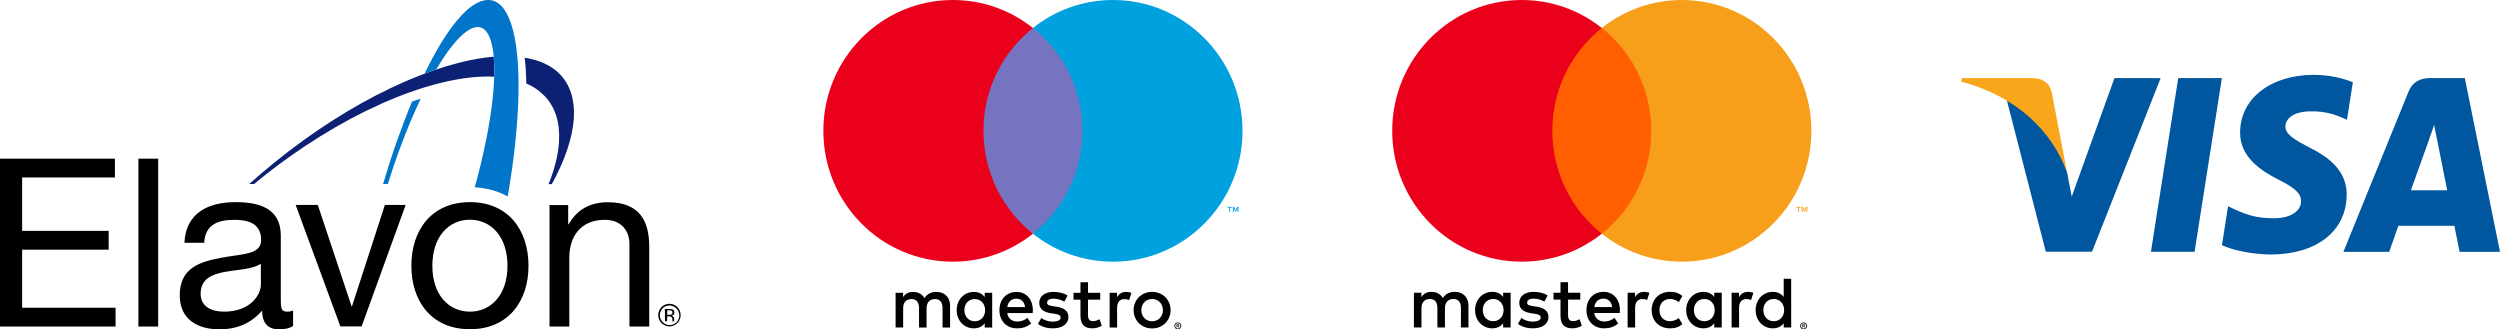 <svg width="167" height="22" viewBox="0 0 167 22" fill="none" xmlns="http://www.w3.org/2000/svg">
<g clip-path="url(#clip0_406_25)">
<path d="M36.708 21.812H38.03V17.228C38.03 15.768 38.806 14.684 40.411 14.684C41.427 14.684 42.047 15.332 42.047 16.317V21.812H43.368V16.476C43.368 14.737 42.711 13.51 40.598 13.51C39.448 13.51 38.545 13.984 37.985 14.985H37.955V13.698H36.708V21.812ZM28.882 17.755C28.882 15.776 30.003 14.677 31.391 14.677C32.78 14.677 33.9 15.776 33.9 17.755C33.9 19.72 32.78 20.818 31.391 20.818C30.003 20.818 28.875 19.72 28.882 17.755ZM27.479 17.755C27.479 20.126 28.83 21.992 31.391 21.992C33.953 21.992 35.304 20.126 35.304 17.755C35.304 15.369 33.953 13.503 31.391 13.503C28.83 13.503 27.479 15.369 27.479 17.755ZM27.098 13.691H25.709L23.514 20.457H23.484L21.229 13.691H19.75L22.737 21.804H24.156L27.098 13.691ZM19.578 20.743C19.45 20.794 19.313 20.82 19.175 20.818C18.757 20.818 18.757 20.532 18.757 19.908V15.73C18.757 13.834 17.182 13.503 15.733 13.503C13.941 13.503 12.403 14.21 12.321 16.22H13.642C13.702 15.023 14.531 14.684 15.651 14.684C16.495 14.684 17.443 14.872 17.443 16.032C17.443 17.032 16.196 16.942 14.732 17.228C13.358 17.492 12.007 17.89 12.007 19.727C12.007 21.345 13.209 22 14.673 22C15.793 22 16.778 21.609 17.51 20.743C17.51 21.624 17.943 22 18.63 22C19.048 22 19.347 21.925 19.578 21.782V20.743ZM17.428 18.982C17.428 19.72 16.711 20.818 14.964 20.818C14.158 20.818 13.403 20.502 13.403 19.622C13.403 18.636 14.15 18.32 15.024 18.162C15.912 18.003 16.905 17.988 17.421 17.612L17.428 18.982ZM9.244 21.812H10.566V10.597H9.244V21.812ZM0 21.812H7.721V20.555H1.478V16.679H7.258V15.422H1.478V11.854H7.676V10.597H0V21.812Z" fill="black"/>
<path d="M33.012 5.126C33.028 4.679 33.018 4.231 32.982 3.786C29.024 4.125 23.469 6.684 18.324 10.861C17.742 11.335 17.181 11.809 16.651 12.291H16.98C17.077 12.216 17.167 12.133 17.264 12.05C22.677 7.662 28.591 5.111 32.608 5.111C32.743 5.111 32.877 5.118 33.012 5.126Z" fill="#0C2074"/>
<path d="M37.388 4.945C36.82 4.358 36.014 4.012 35.05 3.854C35.115 4.426 35.15 5.001 35.155 5.577C35.606 5.764 36.015 6.04 36.357 6.39C37.089 7.143 37.417 8.174 37.343 9.461C37.29 10.334 37.051 11.29 36.648 12.298H36.865C37.738 10.695 38.254 9.19 38.336 7.88C38.403 6.646 38.082 5.66 37.388 4.945Z" fill="#0C2074"/>
<path d="M34.139 1.581C33.788 0.534 33.273 0 32.608 0H32.601C31.384 0 29.868 1.806 28.36 4.922C28.621 4.824 28.882 4.734 29.136 4.644C30.189 2.86 31.19 1.806 31.914 1.806H31.981C32.384 1.844 32.683 2.235 32.855 2.973C33.303 4.87 32.81 8.588 31.712 12.509C32.556 12.562 33.295 12.773 33.915 13.126C34.759 8.242 34.908 3.861 34.139 1.581Z" fill="#0075C9"/>
<path d="M27.524 6.789C27.18 7.609 26.844 8.49 26.508 9.438C26.18 10.371 25.873 11.327 25.59 12.291H25.911C26.365 10.809 26.896 9.352 27.501 7.925C27.703 7.459 27.904 7.022 28.106 6.593C27.912 6.653 27.718 6.714 27.524 6.789Z" fill="#0075C9"/>
<path d="M45.175 20.593C45.3 20.71 45.373 20.873 45.379 21.045C45.385 21.218 45.322 21.385 45.205 21.511C45.148 21.573 45.078 21.623 45.001 21.658C44.924 21.694 44.841 21.713 44.756 21.716C44.585 21.722 44.419 21.659 44.294 21.541L44.264 21.511C44.176 21.42 44.115 21.305 44.09 21.181C44.066 21.056 44.078 20.926 44.126 20.808C44.173 20.69 44.255 20.589 44.359 20.517C44.463 20.446 44.586 20.406 44.712 20.404C44.885 20.405 45.051 20.473 45.175 20.593ZM45.25 20.517C45.128 20.393 44.967 20.316 44.795 20.298C44.622 20.28 44.449 20.323 44.304 20.42C44.16 20.517 44.053 20.661 44.003 20.828C43.952 20.995 43.961 21.175 44.027 21.337C44.094 21.498 44.214 21.631 44.367 21.713C44.52 21.796 44.696 21.822 44.866 21.787C45.036 21.753 45.189 21.66 45.299 21.524C45.408 21.389 45.468 21.219 45.467 21.044C45.464 20.847 45.386 20.659 45.25 20.517ZM44.832 21.014C44.789 21.03 44.743 21.035 44.698 21.029H44.571V20.728H44.698C44.757 20.723 44.816 20.733 44.869 20.758C44.888 20.772 44.903 20.79 44.912 20.811C44.921 20.832 44.924 20.856 44.922 20.879C44.923 20.908 44.916 20.937 44.9 20.962C44.883 20.986 44.86 21.005 44.832 21.014ZM44.421 21.458H44.563V21.134H44.675C44.732 21.13 44.788 21.14 44.84 21.165C44.867 21.187 44.888 21.216 44.901 21.249C44.914 21.282 44.919 21.317 44.914 21.353V21.466H45.049L45.041 21.458C45.035 21.444 45.032 21.428 45.034 21.413V21.293C45.034 21.246 45.018 21.201 44.989 21.165C44.972 21.142 44.95 21.123 44.926 21.109C44.902 21.095 44.875 21.085 44.847 21.082C44.889 21.077 44.929 21.064 44.966 21.044C44.992 21.025 45.013 21 45.028 20.971C45.042 20.943 45.049 20.911 45.049 20.879C45.052 20.834 45.041 20.791 45.018 20.753C44.996 20.715 44.962 20.685 44.922 20.668C44.849 20.647 44.773 20.637 44.698 20.638H44.414L44.421 21.458Z" fill="black"/>
</g>
<path d="M63.465 21.876V20.422C63.465 19.874 63.119 19.505 62.562 19.5C62.27 19.495 61.967 19.587 61.756 19.912C61.598 19.655 61.348 19.5 60.998 19.5C60.752 19.5 60.513 19.573 60.325 19.845V19.558H59.826V21.876H60.33V20.591C60.33 20.189 60.551 19.976 60.892 19.976C61.223 19.976 61.391 20.194 61.391 20.587V21.877H61.895V20.591C61.895 20.189 62.125 19.976 62.456 19.976C62.797 19.976 62.961 20.194 62.961 20.587V21.877H63.465V21.876ZM66.278 20.718V19.559H65.778V19.84C65.62 19.631 65.38 19.501 65.054 19.501C64.41 19.501 63.906 20.01 63.906 20.718C63.906 21.426 64.41 21.935 65.054 21.935C65.38 21.935 65.62 21.804 65.778 21.596V21.877H66.278V20.718ZM64.42 20.718C64.42 20.31 64.684 19.976 65.116 19.976C65.529 19.976 65.807 20.296 65.807 20.718C65.807 21.14 65.529 21.459 65.116 21.459C64.684 21.459 64.42 21.125 64.42 20.718ZM76.96 19.497C77.137 19.497 77.301 19.529 77.452 19.591C77.603 19.653 77.734 19.738 77.844 19.847C77.954 19.956 78.041 20.085 78.103 20.233C78.165 20.382 78.197 20.543 78.197 20.718C78.197 20.892 78.165 21.053 78.103 21.201C78.041 21.35 77.954 21.479 77.844 21.588C77.734 21.697 77.603 21.782 77.452 21.844C77.301 21.906 77.137 21.938 76.96 21.938C76.783 21.938 76.619 21.906 76.468 21.844C76.317 21.782 76.186 21.697 76.077 21.588C75.968 21.479 75.882 21.35 75.82 21.201C75.757 21.053 75.726 20.892 75.726 20.718C75.726 20.543 75.757 20.382 75.82 20.233C75.882 20.085 75.968 19.956 76.077 19.847C76.186 19.739 76.317 19.653 76.468 19.591C76.619 19.529 76.783 19.497 76.96 19.497ZM76.96 19.974C76.858 19.974 76.763 19.992 76.675 20.029C76.587 20.065 76.511 20.116 76.447 20.181C76.383 20.247 76.333 20.325 76.296 20.416C76.26 20.508 76.241 20.608 76.241 20.718C76.241 20.827 76.26 20.927 76.296 21.019C76.333 21.11 76.383 21.188 76.447 21.254C76.511 21.319 76.587 21.37 76.675 21.406C76.763 21.442 76.858 21.461 76.96 21.461C77.062 21.461 77.157 21.442 77.245 21.406C77.333 21.37 77.409 21.319 77.474 21.254C77.539 21.188 77.589 21.11 77.626 21.019C77.663 20.927 77.681 20.827 77.681 20.718C77.681 20.608 77.663 20.508 77.626 20.416C77.59 20.325 77.539 20.247 77.474 20.181C77.409 20.116 77.333 20.065 77.245 20.029C77.157 19.993 77.062 19.974 76.96 19.974ZM68.994 20.718C68.99 19.995 68.548 19.5 67.905 19.5C67.233 19.5 66.762 19.995 66.762 20.718C66.762 21.454 67.252 21.935 67.938 21.935C68.284 21.935 68.601 21.848 68.879 21.61L68.635 21.236C68.442 21.392 68.198 21.479 67.967 21.479C67.646 21.479 67.353 21.329 67.281 20.912H68.985C68.99 20.848 68.994 20.785 68.994 20.718ZM67.285 20.514C67.338 20.179 67.54 19.951 67.895 19.951C68.216 19.951 68.423 20.155 68.476 20.514H67.285ZM71.097 20.15C70.958 20.063 70.674 19.951 70.381 19.951C70.108 19.951 69.945 20.053 69.945 20.223C69.945 20.378 70.118 20.422 70.334 20.451L70.569 20.485C71.068 20.558 71.371 20.771 71.371 21.178C71.371 21.619 70.986 21.934 70.324 21.934C69.949 21.934 69.604 21.837 69.33 21.634L69.565 21.241C69.733 21.372 69.983 21.483 70.329 21.483C70.67 21.483 70.852 21.382 70.852 21.202C70.852 21.072 70.722 20.999 70.449 20.96L70.213 20.926C69.7 20.853 69.421 20.62 69.421 20.242C69.421 19.782 69.796 19.5 70.377 19.5C70.742 19.5 71.073 19.583 71.313 19.743L71.097 20.15ZM73.496 20.019H72.679V21.067C72.679 21.299 72.761 21.454 73.01 21.454C73.14 21.454 73.303 21.411 73.452 21.323L73.596 21.755C73.438 21.867 73.188 21.934 72.972 21.934C72.382 21.934 72.175 21.614 72.175 21.076V20.019H71.71V19.558H72.175L72.175 18.855H72.68V19.558H73.496V20.019H73.496ZM75.223 19.5C75.324 19.5 75.468 19.52 75.579 19.564L75.425 20.039C75.319 19.995 75.214 19.98 75.113 19.98C74.787 19.98 74.623 20.194 74.623 20.577V21.877H74.124V19.559H74.619V19.84C74.748 19.636 74.935 19.5 75.223 19.5ZM78.679 21.539C78.712 21.539 78.742 21.545 78.77 21.557C78.798 21.569 78.823 21.585 78.844 21.606C78.865 21.627 78.882 21.652 78.894 21.68C78.906 21.708 78.912 21.738 78.912 21.769C78.912 21.801 78.906 21.831 78.894 21.859C78.882 21.887 78.865 21.911 78.844 21.932C78.823 21.953 78.798 21.969 78.77 21.982C78.742 21.994 78.712 22 78.679 22C78.647 22 78.616 21.994 78.587 21.982C78.559 21.969 78.534 21.953 78.513 21.932C78.492 21.911 78.476 21.887 78.464 21.859C78.452 21.831 78.446 21.801 78.446 21.769C78.446 21.738 78.452 21.708 78.464 21.68C78.476 21.652 78.492 21.627 78.513 21.606C78.534 21.585 78.559 21.569 78.587 21.557C78.616 21.545 78.647 21.539 78.679 21.539ZM78.679 21.95C78.704 21.95 78.727 21.945 78.748 21.935C78.77 21.926 78.788 21.913 78.804 21.897C78.82 21.881 78.833 21.861 78.842 21.84C78.851 21.818 78.856 21.794 78.856 21.77C78.856 21.745 78.851 21.721 78.842 21.7C78.833 21.678 78.82 21.659 78.804 21.643C78.788 21.627 78.77 21.614 78.748 21.604C78.727 21.595 78.704 21.591 78.679 21.591C78.655 21.591 78.631 21.595 78.609 21.604C78.587 21.614 78.569 21.627 78.552 21.643C78.537 21.659 78.524 21.678 78.515 21.7C78.506 21.721 78.501 21.745 78.501 21.77C78.501 21.795 78.506 21.818 78.515 21.84C78.524 21.862 78.537 21.881 78.552 21.897C78.569 21.913 78.588 21.926 78.609 21.935C78.631 21.945 78.654 21.95 78.679 21.95ZM78.693 21.662C78.72 21.662 78.741 21.668 78.756 21.68C78.771 21.692 78.778 21.709 78.778 21.73C78.778 21.747 78.772 21.762 78.76 21.774C78.749 21.785 78.732 21.792 78.71 21.795L78.78 21.876H78.725L78.661 21.796H78.64V21.876H78.595V21.662H78.693ZM78.64 21.702V21.759H78.692C78.704 21.759 78.714 21.756 78.721 21.752C78.728 21.747 78.731 21.74 78.731 21.73C78.731 21.721 78.728 21.713 78.721 21.709C78.714 21.704 78.704 21.702 78.692 21.702H78.64Z" fill="black"/>
<path d="M72.786 1.869H65.215V15.613H72.786V1.869Z" fill="#7673C0"/>
<path d="M65.695 8.741C65.695 5.952 66.988 3.469 69 1.869C67.528 0.699 65.671 0 63.653 0C58.874 0 55 3.913 55 8.741C55 13.568 58.874 17.481 63.653 17.481C65.671 17.481 67.528 16.783 69 15.613C66.987 14.012 65.695 11.529 65.695 8.741Z" fill="#EB001B"/>
<path d="M82.174 14.156V13.875H82.287V13.818H82.001V13.875H82.113V14.156H82.174ZM82.73 14.156V13.818H82.642L82.541 14.05L82.44 13.818H82.352V14.156H82.414V13.901L82.509 14.121H82.573L82.668 13.9V14.156H82.73Z" fill="#00A1DF"/>
<path d="M83 8.741C83 13.568 79.126 17.481 74.347 17.481C72.329 17.481 70.472 16.783 69 15.613C71.013 14.012 72.305 11.529 72.305 8.741C72.305 5.952 71.013 3.469 69 1.869C70.472 0.699 72.329 0 74.347 0C79.126 0 83 3.913 83 8.741Z" fill="#00A1DF"/>
<path d="M98.093 21.875V20.419C98.093 19.87 97.747 19.501 97.19 19.496C96.896 19.491 96.594 19.583 96.382 19.909C96.224 19.651 95.974 19.496 95.623 19.496C95.377 19.496 95.137 19.569 94.95 19.841V19.554H94.45V21.875H94.954V20.588C94.954 20.185 95.176 19.972 95.517 19.972C95.849 19.972 96.017 20.19 96.017 20.584V21.875H96.522V20.588C96.522 20.185 96.752 19.972 97.084 19.972C97.425 19.972 97.589 20.19 97.589 20.584V21.875H98.093ZM105.563 19.554H104.746V18.85H104.241V19.554H103.775V20.015H104.241V21.074C104.241 21.613 104.448 21.933 105.039 21.933C105.255 21.933 105.505 21.865 105.664 21.754L105.52 21.321C105.371 21.409 105.207 21.453 105.078 21.453C104.828 21.453 104.746 21.297 104.746 21.064V20.015H105.563V19.554H105.563ZM109.826 19.496C109.538 19.496 109.35 19.632 109.22 19.836V19.554H108.725V21.875H109.225V20.574C109.225 20.191 109.389 19.977 109.715 19.977C109.816 19.977 109.922 19.991 110.028 20.035L110.182 19.559C110.071 19.516 109.927 19.496 109.826 19.496ZM103.381 19.739C103.14 19.579 102.809 19.496 102.443 19.496C101.862 19.496 101.487 19.778 101.487 20.239C101.487 20.618 101.766 20.851 102.28 20.924L102.515 20.957C102.789 20.996 102.919 21.069 102.919 21.2C102.919 21.38 102.736 21.482 102.395 21.482C102.049 21.482 101.799 21.37 101.631 21.239L101.395 21.632C101.669 21.836 102.015 21.933 102.39 21.933C103.053 21.933 103.438 21.618 103.438 21.176C103.438 20.768 103.135 20.555 102.635 20.482L102.4 20.448C102.184 20.419 102.011 20.375 102.011 20.22C102.011 20.05 102.174 19.948 102.448 19.948C102.741 19.948 103.025 20.059 103.164 20.147L103.381 19.739ZM116.772 19.496C116.483 19.496 116.296 19.632 116.166 19.836V19.554H115.671V21.875H116.17V20.574C116.17 20.191 116.334 19.977 116.661 19.977C116.762 19.977 116.867 19.991 116.973 20.035L117.127 19.559C117.017 19.516 116.873 19.496 116.772 19.496ZM110.331 20.715C110.331 21.419 110.816 21.933 111.557 21.933C111.902 21.933 112.133 21.856 112.383 21.656L112.143 21.249C111.956 21.384 111.758 21.457 111.542 21.457C111.143 21.452 110.85 21.161 110.85 20.714C110.85 20.268 111.143 19.976 111.542 19.971C111.758 19.971 111.956 20.044 112.143 20.18L112.383 19.772C112.133 19.573 111.902 19.495 111.557 19.495C110.816 19.496 110.331 20.011 110.331 20.715ZM115.012 20.715V19.554H114.512V19.836C114.354 19.627 114.114 19.496 113.787 19.496C113.142 19.496 112.638 20.006 112.638 20.715C112.638 21.424 113.143 21.933 113.787 21.933C114.113 21.933 114.354 21.802 114.512 21.594V21.875H115.012V20.715ZM113.152 20.715C113.152 20.307 113.417 19.972 113.849 19.972C114.263 19.972 114.541 20.292 114.541 20.715C114.541 21.137 114.263 21.457 113.849 21.457C113.417 21.457 113.152 21.122 113.152 20.715ZM107.12 19.496C106.447 19.496 105.976 19.991 105.976 20.715C105.976 21.453 106.467 21.933 107.154 21.933C107.5 21.933 107.817 21.846 108.096 21.608L107.851 21.234C107.658 21.39 107.413 21.477 107.182 21.477C106.86 21.477 106.567 21.326 106.495 20.909H108.202C108.206 20.846 108.211 20.783 108.211 20.715C108.206 19.991 107.764 19.496 107.12 19.496ZM107.11 19.948C107.432 19.948 107.639 20.151 107.692 20.511H106.5C106.553 20.176 106.755 19.948 107.11 19.948ZM119.651 20.715V18.622H119.151V19.836C118.992 19.627 118.752 19.496 118.425 19.496C117.781 19.496 117.276 20.006 117.276 20.715C117.276 21.424 117.781 21.933 118.425 21.933C118.752 21.933 118.992 21.802 119.151 21.594V21.875H119.651V20.715ZM117.791 20.715C117.791 20.307 118.055 19.972 118.488 19.972C118.901 19.972 119.18 20.292 119.18 20.715C119.18 21.137 118.901 21.457 118.488 21.457C118.055 21.457 117.791 21.122 117.791 20.715ZM100.91 20.715V19.554H100.41V19.836C100.251 19.627 100.011 19.496 99.684 19.496C99.04 19.496 98.535 20.006 98.535 20.715C98.535 21.424 99.04 21.933 99.684 21.933C100.011 21.933 100.251 21.802 100.41 21.594V21.875H100.91V20.715ZM99.05 20.715C99.05 20.307 99.314 19.972 99.747 19.972C100.16 19.972 100.439 20.292 100.439 20.715C100.439 21.137 100.16 21.457 99.747 21.457C99.314 21.457 99.05 21.122 99.05 20.715ZM120.484 21.539C120.516 21.539 120.547 21.544 120.575 21.557C120.603 21.569 120.628 21.585 120.649 21.606C120.67 21.627 120.686 21.652 120.698 21.68C120.71 21.708 120.716 21.738 120.716 21.769C120.716 21.801 120.71 21.831 120.698 21.859C120.686 21.886 120.67 21.911 120.649 21.932C120.628 21.953 120.603 21.969 120.575 21.982C120.546 21.994 120.516 22 120.484 22C120.451 22 120.421 21.994 120.392 21.982C120.364 21.969 120.339 21.953 120.318 21.932C120.297 21.911 120.28 21.886 120.268 21.859C120.256 21.831 120.25 21.801 120.25 21.769C120.25 21.738 120.256 21.708 120.268 21.68C120.28 21.652 120.297 21.627 120.318 21.606C120.339 21.585 120.363 21.569 120.392 21.557C120.421 21.544 120.451 21.539 120.484 21.539ZM120.484 21.949C120.509 21.949 120.532 21.944 120.553 21.935C120.574 21.925 120.593 21.913 120.609 21.896C120.625 21.88 120.637 21.861 120.647 21.84C120.656 21.817 120.66 21.794 120.66 21.769C120.66 21.745 120.656 21.721 120.647 21.699C120.637 21.677 120.625 21.658 120.609 21.642C120.593 21.626 120.574 21.613 120.553 21.604C120.532 21.595 120.509 21.59 120.484 21.59C120.459 21.59 120.436 21.595 120.414 21.604C120.392 21.613 120.373 21.626 120.357 21.642C120.341 21.658 120.329 21.678 120.319 21.699C120.31 21.721 120.306 21.745 120.306 21.769C120.306 21.794 120.31 21.817 120.319 21.84C120.329 21.861 120.341 21.88 120.357 21.896C120.373 21.913 120.392 21.925 120.414 21.935C120.435 21.944 120.459 21.949 120.484 21.949ZM120.497 21.661C120.525 21.661 120.546 21.667 120.56 21.68C120.575 21.692 120.583 21.709 120.583 21.73C120.583 21.747 120.577 21.762 120.565 21.774C120.553 21.785 120.537 21.792 120.515 21.795L120.584 21.876H120.53L120.466 21.795H120.445V21.876H120.4V21.661H120.497ZM120.445 21.702V21.759H120.497C120.509 21.759 120.519 21.756 120.526 21.752C120.533 21.747 120.536 21.739 120.536 21.73C120.536 21.72 120.533 21.713 120.526 21.708C120.519 21.704 120.509 21.702 120.497 21.702H120.445Z" fill="black"/>
<path d="M110.786 1.869H103.214V15.611H110.786V1.869Z" fill="#FF5F00"/>
<path d="M103.695 8.74C103.695 5.952 104.988 3.469 107 1.869C105.528 0.698 103.671 0 101.653 0C96.874 0 93 3.913 93 8.74C93 13.567 96.874 17.48 101.653 17.48C103.671 17.48 105.528 16.782 107 15.612C104.987 14.011 103.695 11.528 103.695 8.74Z" fill="#EB001B"/>
<path d="M121 8.74C121 13.567 117.126 17.48 112.347 17.48C110.329 17.48 108.472 16.782 107 15.612C109.013 14.011 110.305 11.528 110.305 8.74C110.305 5.952 109.013 3.469 107 1.869C108.472 0.699 110.329 0 112.347 0C117.126 6.2407e-05 121 3.913 121 8.74ZM120.174 14.156V13.875H120.287V13.817H120.001V13.875H120.113V14.156H120.174ZM120.73 14.156V13.817H120.642L120.541 14.05L120.44 13.817H120.353V14.156H120.415V13.9L120.509 14.121H120.573L120.668 13.899V14.156H120.73Z" fill="#F79E1B"/>
<path d="M146.597 16.821H143.682L145.506 5.213H148.422L146.597 16.821Z" fill="#00579F"/>
<path d="M157.172 5.494C156.599 5.257 155.686 5 154.558 5C151.676 5 149.649 6.583 149.639 8.843C149.616 10.509 151.092 11.438 152.197 11.995C153.326 12.561 153.712 12.934 153.712 13.442C153.702 14.222 152.799 14.58 151.958 14.58C150.791 14.58 150.171 14.396 149.221 13.96L148.835 13.776L148.426 16.38C149.108 16.7 150.368 16.985 151.68 17C154.741 17 156.735 15.441 156.759 13.036C156.773 11.714 155.992 10.702 154.309 9.875C153.288 9.342 152.663 8.984 152.663 8.442C152.672 7.948 153.19 7.44 154.342 7.44C155.292 7.416 155.987 7.648 156.514 7.885L156.777 8.006L157.172 5.494Z" fill="#00579F"/>
<path d="M161.047 12.711C161.287 12.043 162.213 9.463 162.213 9.463C162.199 9.487 162.453 8.785 162.599 8.35L162.801 9.352C162.801 9.352 163.351 12.13 163.473 12.711C163.017 12.711 161.625 12.711 161.047 12.711ZM164.649 5.213H162.392C161.696 5.213 161.169 5.421 160.868 6.176L156.538 16.826H159.599C159.599 16.826 160.102 15.393 160.21 15.083C160.544 15.083 163.525 15.083 163.953 15.083C164.038 15.49 164.301 16.826 164.301 16.826H167L164.649 5.213Z" fill="#00579F"/>
<path d="M141.246 5.213L138.392 13.132L138.081 11.525C137.555 9.671 135.9 7.658 134.047 6.66L136.661 16.816H139.746L144.331 5.218L141.246 5.213Z" fill="#00579F"/>
<path d="M135.74 5.213H131.047L131 5.45C134.658 6.413 137.085 8.737 138.082 11.53L137.061 6.196C136.892 5.445 136.375 5.237 135.74 5.213Z" fill="#FAA61A"/>
<defs>
<clipPath id="clip0_406_25">
<rect width="45.467" height="22" fill="white"/>
</clipPath>
</defs>
</svg>
